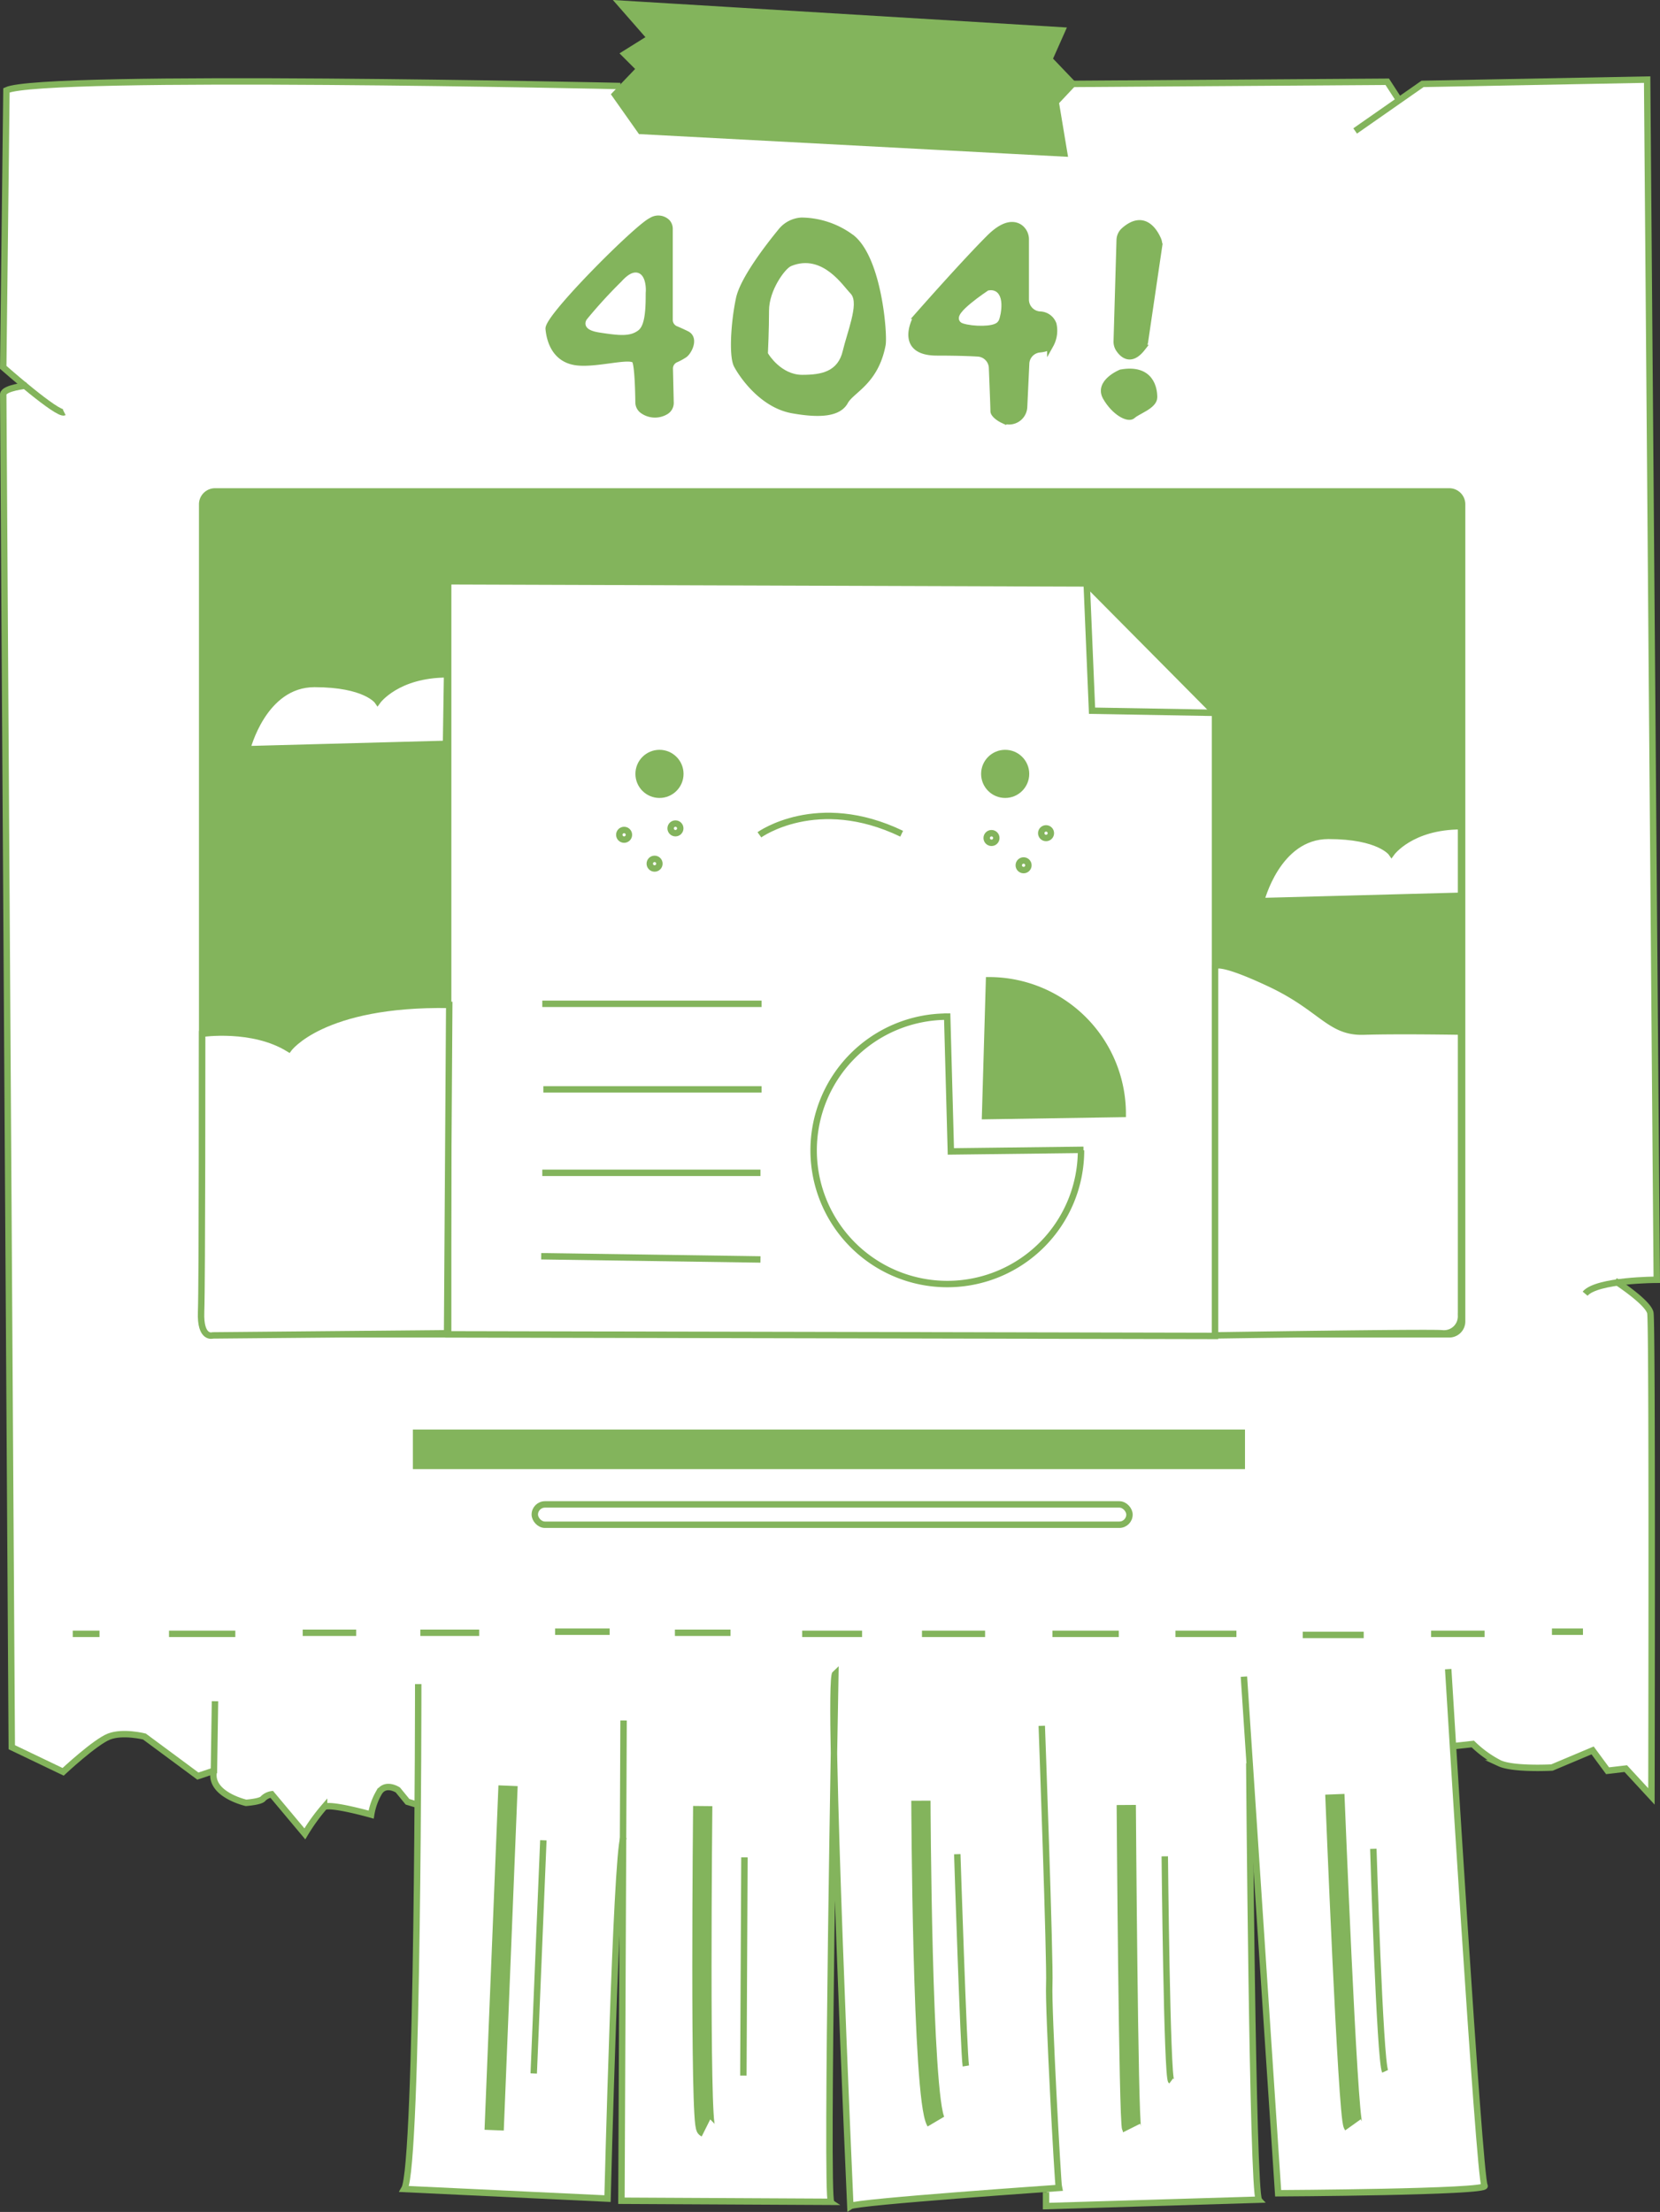 <svg xmlns="http://www.w3.org/2000/svg" viewBox="0 0 258.673 344.646"><rect x="0" y="0" width="258.673" height="344.646" fill="#333333" stroke="none"/><defs><style>.cls-1,.cls-4,.cls-6{fill:#fff;}.cls-2{fill:#83b45c;}.cls-2,.cls-3,.cls-4,.cls-5{stroke:#83b45c;}.cls-2,.cls-3,.cls-4,.cls-5,.cls-6{stroke-miterlimit:10;}.cls-3,.cls-5{fill:none;}.cls-5{stroke-width:3px;}.cls-6{stroke:#fff;}</style></defs><title>404</title><g id="Слой_3" data-name="Слой 3"><polygon class="cls-1" points="257.336 280.071 253.336 275.821 250.253 275.571 247.919 272.821 241.836 275.571 233.586 274.821 229.336 271.738 226.419 271.988 231.336 340.821 199.253 341.905 195.503 288.155 194.503 288.238 196.169 342.738 163.169 343.488 163.086 341.155 132.419 343.655 130.503 293.238 129.669 291.905 129.086 343.071 96.669 342.738 96.836 287.821 94.586 342.738 62.836 341.238 64.086 331.155 65.003 281.155 63.336 280.655 61.753 278.738 59.669 278.571 57.836 282.738 50.419 281.405 47.503 285.905 42.253 279.405 40.836 280.488 38.003 280.821 34.169 279.071 33.086 275.988 30.753 276.655 22.336 270.488 17.503 270.238 9.919 275.988 1.753 272.155 0.586 61.155 3.169 59.905 0.503 57.238 0.919 14.071 11.503 12.905 95.086 13.405 216.253 12.738 218.169 15.238 221.836 12.905 256.753 12.405 258.253 199.321 252.503 199.821 257.17 204.072 257.336 280.071"/></g><g id="Слой_2" data-name="Слой 2"><polygon class="cls-2" points="96.669 0.571 165.503 4.738 163.503 9.238 167.169 13.071 164.503 15.905 165.836 23.905 99.836 20.405 95.836 14.738 99.669 10.738 97.336 8.405 101.336 5.905 96.669 0.571"/><polyline class="cls-3" points="167.169 13.071 216.169 12.738 218.003 15.571"/><path class="cls-3" d="M174.667-423.207l10.5-7.333,35-.667,1.5,187s-9.333,0-11.167,2.167" transform="translate(36.503 443.611)"/><path class="cls-3" d="M215.167-244.04s5.167,3.333,5.5,5,.167,75.333.167,75.333l-4-4.333-2.833.333-2.333-3.167-6.333,2.667s-6,.333-8.167-.667a17.179,17.179,0,0,1-4.167-3l-3,.333" transform="translate(36.503 443.611)"/><path class="cls-3" d="M189.167-183.54s4.833,79.5,5.667,80.5-32.167,1.167-32.167,1.167l-5.333-80.5" transform="translate(36.503 443.611)"/><path class="cls-3" d="M158.167-168.873s.5,66.833,1.5,68l-33.167,1v-2.167" transform="translate(36.503 443.611)"/><path class="cls-3" d="M125.833-174.707s1.333,36.667,1.167,40.333,1.333,31,1.5,31.667c0,0-31.5,2.167-32.5,2.833,0,0-3.667-81.833-2.333-83,0,0-1.5,81.667-.667,82.333l-32.667-.167.333-74.833" transform="translate(36.503 443.611)"/><path class="cls-3" d="M28.667-181.207s0,75-2.167,78.667l31.667,1.5s1.333-53.167,2.5-56.333" transform="translate(36.503 443.611)"/><path class="cls-3" d="M60.167-430.207s-90-2-95.667.667l-.5,43.167s8.5,7.5,9.5,7" transform="translate(36.503 443.611)"/><path class="cls-3" d="M-32.333-383.54s-3.5.333-3.667,1.333l1.333,210.833,8,3.833s5-4.667,7.167-5.5,5.5,0,5.5,0l8.333,6.167,2.5-.833L-3-178.54" transform="translate(36.503 443.611)"/><path class="cls-3" d="M28.667-162.373l-1.667-.5-1.5-1.833s-2-1.333-3,.5a10.031,10.031,0,0,0-1.167,3.333s-6.5-1.833-7.333-1.167a30.01,30.01,0,0,0-3,4.167L5.833-164.04a2.377,2.377,0,0,0-1.333.667c-.333.5-2.667.667-2.667.667s-5.833-1.333-5-5" transform="translate(36.503 443.611)"/><path class="cls-2" d="M189.333-235.707H-3a2.006,2.006,0,0,1-2-2V-365.04a2.006,2.006,0,0,1,2-2H189.333a2.006,2.006,0,0,1,2,2v127.333A2.006,2.006,0,0,1,189.333-235.707Z" transform="translate(36.503 443.611)"/><polygon class="cls-4" points="69.835 207.905 69.836 90.571 169.336 90.905 189.336 111.071 189.336 208.155 69.835 207.905"/><polyline class="cls-3" points="189.336 111.071 170.169 110.738 169.336 90.905"/><line class="cls-3" x1="84.503" y1="156.405" x2="118.669" y2="156.405"/><line class="cls-3" x1="84.669" y1="169.738" x2="118.669" y2="169.738"/><line class="cls-3" x1="84.503" y1="182.738" x2="118.503" y2="182.738"/><line class="cls-3" x1="84.336" y1="195.738" x2="118.503" y2="196.238"/><path class="cls-3" d="M81.833-313.54s9-6.5,22.167-.167" transform="translate(36.503 443.611)"/><rect class="cls-2" x="64.836" y="223.238" width="128.667" height="5.167"/><path class="cls-3" d="M-25.167-189.04H-21" transform="translate(36.503 443.611)"/><line class="cls-3" x1="26.336" y1="254.571" x2="36.669" y2="254.571"/><line class="cls-3" x1="47.169" y1="254.405" x2="55.503" y2="254.405"/><line class="cls-3" x1="65.503" y1="254.405" x2="74.669" y2="254.405"/><line class="cls-3" x1="86.503" y1="254.238" x2="95.003" y2="254.238"/><line class="cls-3" x1="105.169" y1="254.405" x2="113.836" y2="254.405"/><line class="cls-3" x1="125.003" y1="254.571" x2="134.336" y2="254.571"/><line class="cls-3" x1="143.669" y1="254.571" x2="153.503" y2="254.571"/><line class="cls-3" x1="164.003" y1="254.571" x2="174.336" y2="254.571"/><line class="cls-3" x1="183.169" y1="254.571" x2="192.669" y2="254.571"/><line class="cls-3" x1="203.003" y1="254.738" x2="212.503" y2="254.738"/><line class="cls-3" x1="223.003" y1="254.571" x2="231.336" y2="254.571"/><line class="cls-3" x1="241.836" y1="254.238" x2="246.669" y2="254.238"/><line class="cls-5" x1="79.169" y1="278.238" x2="77.003" y2="331.905"/><line class="cls-3" x1="84.669" y1="286.738" x2="83.169" y2="323.071"/><path class="cls-5" d="M73-162.207s-.5,49.667.5,50.167" transform="translate(36.503 443.611)"/><line class="cls-3" x1="116.003" y1="289.405" x2="115.836" y2="323.405"/><path class="cls-5" d="M107-163.04s.167,46.333,2.333,50" transform="translate(36.503 443.611)"/><path class="cls-3" d="M112.667-154.707s1,31,1.333,33" transform="translate(36.503 443.611)"/><path class="cls-5" d="M139-162.373s.333,49.333.833,50.333" transform="translate(36.503 443.611)"/><path class="cls-3" d="M145-154.373s.333,34.5,1,35" transform="translate(36.503 443.611)"/><path class="cls-5" d="M171.5-164.04s2,50.333,2.833,51.5" transform="translate(36.503 443.611)"/><path class="cls-3" d="M177.5-155.54s1,32.833,1.833,34.667" transform="translate(36.503 443.611)"/><rect class="cls-3" x="83.336" y="234.405" width="92.667" height="3.167" rx="1.583" ry="1.583"/><path class="cls-3" d="M131.949-264.374a20.833,20.833,0,0,1-20.833,20.833,20.833,20.833,0,0,1-20.833-20.833,20.833,20.833,0,0,1,20.833-20.833" transform="translate(36.503 443.611)"/><path class="cls-3" d="M131.949-264.374" transform="translate(36.503 443.611)"/><path class="cls-3" d="M111.115-285.207" transform="translate(36.503 443.611)"/><path class="cls-2" d="M138.449-270.041a20.833,20.833,0,0,0-20.833-20.833L117-269.707Z" transform="translate(36.503 443.611)"/><polyline class="cls-3" points="147.586 157.905 148.169 179.405 168.836 179.155"/><circle class="cls-2" cx="102.765" cy="120.581" r="3.25"/><circle class="cls-2" cx="156.633" cy="120.581" r="3.25"/><circle class="cls-3" cx="97.253" cy="130.071" r="0.75"/><circle class="cls-3" cx="102.003" cy="134.571" r="0.75"/><circle class="cls-3" cx="159.503" cy="134.821" r="0.75"/><circle class="cls-3" cx="105.253" cy="129.071" r="0.75"/><circle class="cls-3" cx="154.503" cy="130.571" r="0.75"/><circle class="cls-3" cx="163.003" cy="129.821" r="0.75"/><path class="cls-4" d="M33-327.707l-31,.833S4.5-337.04,12.5-337.04s9.833,2.667,9.833,2.667,3-4.167,10.833-4.167Z" transform="translate(36.503 443.611)"/><path class="cls-4" d="M191.167-304.04,160-303.207s2.5-10.167,10.5-10.167,9.833,2.667,9.833,2.667,3-4.167,10.833-4.167Z" transform="translate(36.503 443.611)"/><path class="cls-4" d="M-5-282.54s7.833-1.167,13.5,2.333c0,0,5.167-7.167,25-6.833l-.333,51.167-36.5.333s-2,.667-1.833-3.667S-5-282.54-5-282.54Z" transform="translate(36.503 443.611)"/><path class="cls-4" d="M152.833-293.04s.333-1.167,8.5,2.667,9.333,7.667,14.667,7.5,15.167,0,15.167,0v44.333a2.654,2.654,0,0,1-3,2.667c-3-.167-35.333.333-35.333.333Z" transform="translate(36.503 443.611)"/><path class="cls-2" d="M137.976-406.211l-.46,15.788a2.054,2.054,0,0,0,.345,1.2c.587.878,1.861,2.088,3.612-.153a2.128,2.128,0,0,0,.433-.994l2.182-14.809a2.019,2.019,0,0,0-.142-1.1c-.563-1.291-2.234-4.107-5.293-1.4A2.047,2.047,0,0,0,137.976-406.211Z" transform="translate(36.503 443.611)"/><path class="cls-2" d="M138.167-385.54s-3.667,1.5-2.333,3.833,3.5,3.5,4.167,2.833,3.333-1.5,3.333-2.833S142.833-386.373,138.167-385.54Z" transform="translate(36.503 443.611)"/><path class="cls-2" d="M67.833-393.763v-14.172a1.5,1.5,0,0,0-.4-1.053A1.961,1.961,0,0,0,65-409.207c-2.167,1-16.167,15-16,16.833s1,4.667,4.167,5.167S62-388.54,62.5-387.373c.394.919.478,4.839.5,6.46a1.559,1.559,0,0,0,.709,1.293,3.259,3.259,0,0,0,3.522.113,1.529,1.529,0,0,0,.754-1.379l-.122-5.267a1.556,1.556,0,0,1,.9-1.453,8.8,8.8,0,0,0,1.409-.767c.667-.5,1.667-2.5.333-3.167-.617-.308-1.234-.581-1.719-.785A1.553,1.553,0,0,1,67.833-393.763Z" transform="translate(36.503 443.611)"/><path class="cls-2" d="M88.4-409.216a4.392,4.392,0,0,0-3.186,1.646c-1.874,2.285-5.911,7.476-6.547,10.53-.833,4-1.056,8.977-.333,10.333.854,1.6,3.979,6.167,8.667,7,4.295.764,7.167.5,8.167-1.333s4.708-3,5.833-8.833c.3-1.553-.562-13.1-4.687-16.6A13.233,13.233,0,0,0,88.4-409.216Z" transform="translate(36.503 443.611)"/><path class="cls-2" d="M123.333-396.939v-9.345a2.252,2.252,0,0,0-.968-1.9c-.865-.562-2.363-.687-4.7,1.648-3.763,3.763-9.974,10.79-11.141,12.115a2.305,2.305,0,0,0-.355.536c-.559,1.172-2.078,5.182,3.33,5.182,2.978,0,5.035.074,6.378.152a2.341,2.341,0,0,1,2.207,2.248c.1,2.431.248,6.208.248,6.767,0,.373.633.979,1.468,1.371a2.338,2.338,0,0,0,3.278-2.053l.316-6.738a2.33,2.33,0,0,1,2.087-2.228c.746-.068,1.468-.25,1.685-.685a4.556,4.556,0,0,0,.47-3.211,2.27,2.27,0,0,0-2.074-1.505h0A2.353,2.353,0,0,1,123.333-396.939Z" transform="translate(36.503 443.611)"/><path class="cls-6" d="M60.667-399.373a74.772,74.772,0,0,0-5.333,5.833c-.146.25-.474.917,1.667,1.25,3.083.479,4.579.592,5.667-.25,1.128-.873.9-5.062.958-5.625C63.691-398.762,63.563-402.6,60.667-399.373Z" transform="translate(36.503 443.611)"/><path class="cls-6" d="M87-401.707c-.772.314-3.167,3.5-3.167,6.5s-.167,6.5-.167,6.5,1.833,3,4.833,3,5.167-.5,5.833-3.333,2.5-7.333,1.333-8.5S91.5-403.54,87-401.707Z" transform="translate(36.503 443.611)"/><path class="cls-6" d="M117.667-397.873s-5.5,3.667-4,4.167,4.667.5,5-.167S119.667-398.207,117.667-397.873Z" transform="translate(36.503 443.611)"/></g></svg>